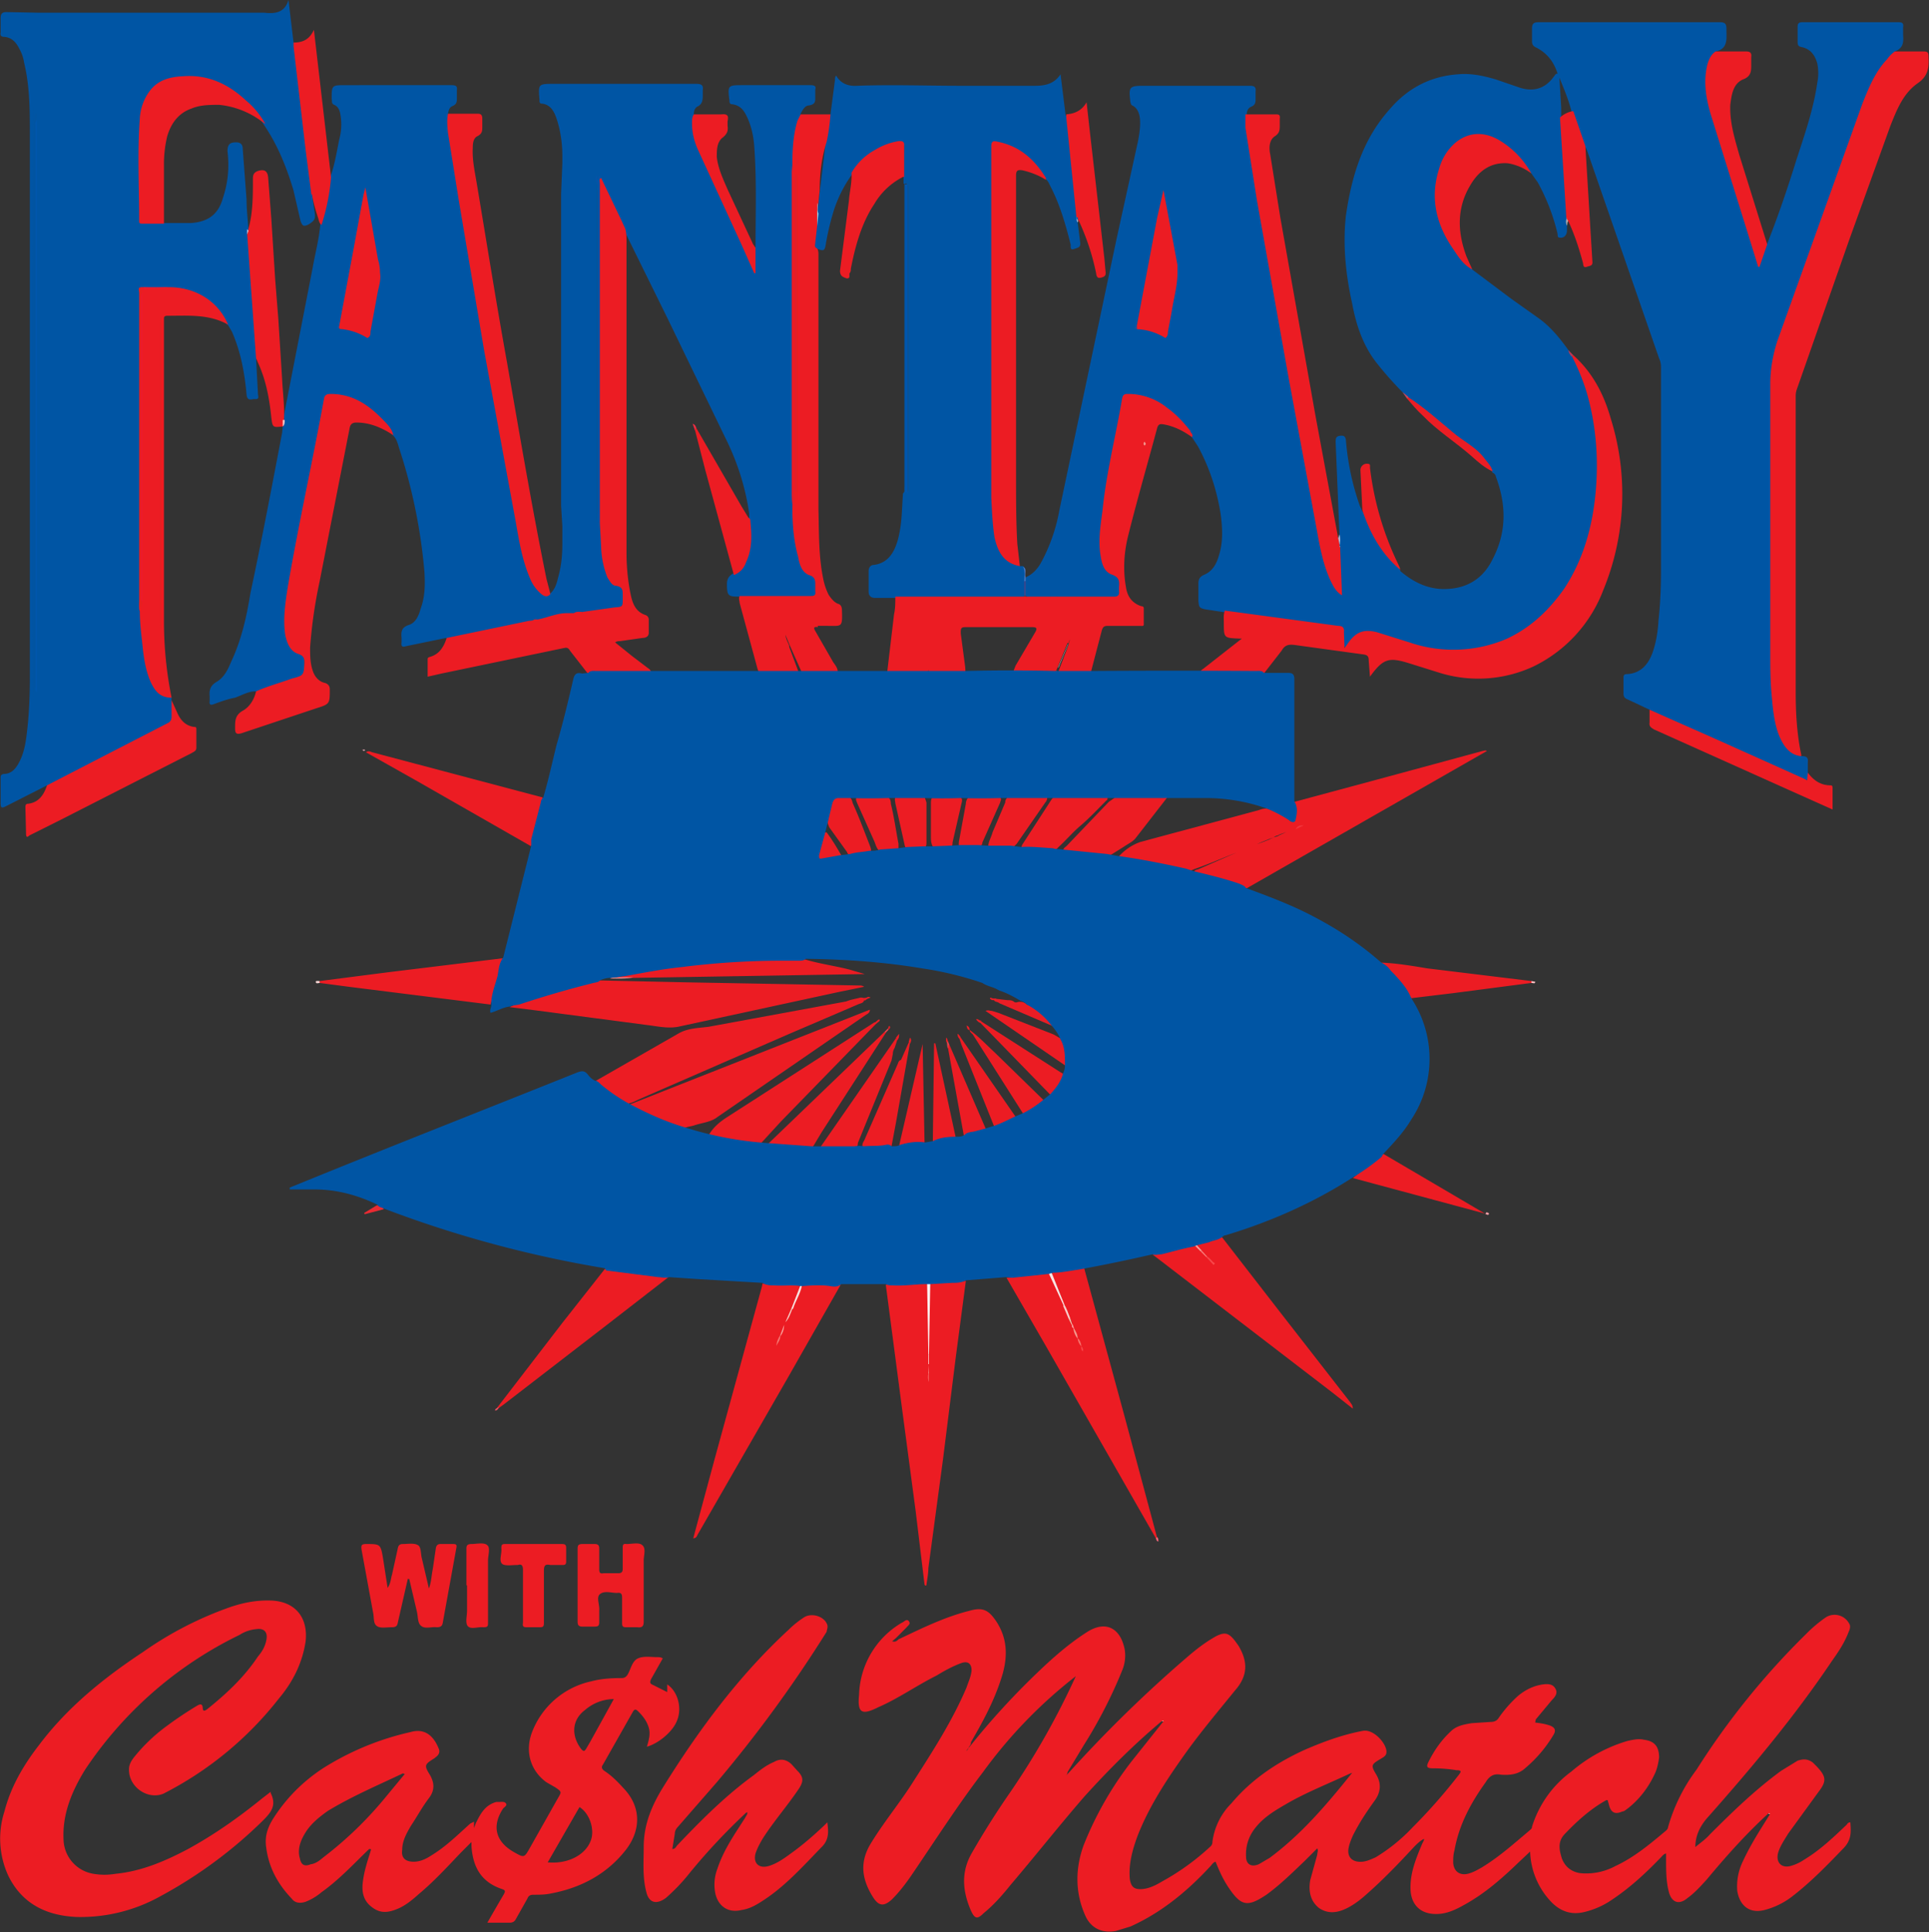 <svg xmlns="http://www.w3.org/2000/svg" width="303.5" height="304"><rect width="100%" height="100%" fill="#333333" stroke="none"/><path d="M184.949 26.625v.602c0 .523-.375.898-.824.824-.375 0-.227-.301-.301-.528a24 24 0 0 0-2.324-6l-.75-1.046c-.977-1.051-1.727-2.329-3-3.227a5.95 5.95 0 0 0-2.699-1.125c-1.653-.227-2.852.602-3.824 1.801a7.15 7.15 0 0 0-1.5 4.347c-.227 3.903 1.347 6.977 4.125 9.602l4.5 3.375 3.375 2.398c1.421 1.051 2.472 2.403 3.449 3.75l.597.75c1.051 1.727 1.653 3.602 2.102 5.477a31.05 31.05 0 0 1-1.574 19.352 17.27 17.27 0 0 1-7.5 8.25 15 15 0 0 1-8.551 1.648c-2.25-.227-4.273-.824-6.301-1.574l-1.648-.528c-1.125-.296-2.028.079-2.778 1.051-.222.227-.296.676-.671.602s-.227-.602-.375-.903c-.153-1.421-.153-1.347-1.5-1.5l-11.25-1.648-.977-.074-2.477-.375c-.75-.153-.75-.301-.824-.977v-2.097c0-.454.153-.75.602-.977.972-.375 1.5-1.199 1.801-2.25.523-1.574.449-3.301.222-4.949-.449-2.852-1.347-5.551-2.699-8.028l-.75-1.125c-1.5-2.25-3.449-4.199-6.375-4.722-1.352-.227-1.5-.153-1.727 1.125-.671 3.75-1.5 7.426-2.023 11.097l-.449 4.5c-.074.829 0 1.653.148 2.403.153.824.602 1.5 1.5 1.875.449.222.602.523.602 1.051 0 1.722 0 1.722-1.653 1.722h-6.671c-.903 0-1.875.227-2.852-.148-.375-.528-.148-1.125-.148-1.727 0-.222 0-.449.148-.597.75-.301 1.352-.977 1.727-1.653a20.3 20.3 0 0 0 2.171-6.148l6.75-32.028 2.551-11.625c.153-.824.301-1.722.227-2.625-.074-.671-.301-1.273-.903-1.574-.148-.074-.148-.148-.222-.375-.227-1.875-.153-1.949 1.722-1.949h12.375c.528 0 .75.148.676.676v.75c0 .523 0 .824-.523 1.051-.375.148-.528.523-.528.972 0 1.727.375 3.449.676 5.25a1415 1415 0 0 0 5.699 32.028c.829 4.722 1.653 9.449 2.625 14.171a17 17 0 0 0 1.051 3.301c.199.555.504 1.067.903 1.5.222-1.801-.153-3.449 0-5.176-.153-.449.074-.972 0-1.5l-.454-10.949c0-.375 0-.676.454-.75.449-.074.671 0 .75.449.222 2.704.75 5.25 1.648 7.801l.301.676c.301.148.375.523.449.75a17.3 17.3 0 0 0 3.602 5.551c.148.222.375.449.449.75 1.426 1.199 3 2.023 4.875 2.097 2.699.079 4.801-1.046 6-3.523 1.648-3.148 1.648-6.375.375-9.75 0-.148-.153-.375-.375-.449-.977-1.875-2.699-3-4.278-4.199l-5.625-4.5-.671-.75a41 41 0 0 1-3.301-3.75c-1.5-2.028-2.25-4.352-2.699-6.75-.75-3.375-1.125-6.829-.75-10.352.671-4.648 1.949-9 5.171-12.602 2.102-2.472 4.801-3.898 8.028-4.125 1.5-.148 3 .153 4.5.602l2.847.977c1.653.523 3 .074 3.977-1.278.148-.148.227-.449.523-.375.227 0 .153.227.153.375l.222 3.602v1.199c.301.977.227 1.875.301 2.852l.528 8.25v.75c0 .296-.227.671-.079.972zM89.176 29.25c0-3.977.148-7.949-.153-12-.074-1.051-.296-2.176-.75-3.227-.375-.824-.75-1.574-1.875-1.722-.222 0-.296-.153-.296-.375-.227-1.875-.227-1.875 1.648-1.875h7.875c.449 0 .75.074.602.523v.75c0 .602.074.977-.75 1.125-.454 0-.75.528-.977.977v.523c-.602 1.653-.75 3.301-.75 5.028v.671c-.148.301-.148.602-.148.903v38.25c0 .222 0 .523.148.824 0 1.5 0 2.926.301 4.352.148.75.222 1.5.523 2.171.227.75.602 1.278 1.352 1.653.375.148.523.449.523.824.153 1.727 0 1.801-1.648 1.801h-7.5c-1.352 0-1.5-.074-1.5-1.5 0-.449.148-.903.676-1.199 1.5-.676 1.722-2.028 1.949-3.375.148-.977.074-1.875 0-2.852v-.898c-.449-3.153-1.426-6.153-2.852-9l-6.75-13.954-5.176-10.5-2.847-6c-.074.079-.074.301-.301.301 0 0 0-.074 0 0v38.625l.074 1.051.301.676.301 3.597c.074.75.301 1.352.449 2.028.227.75.602 1.426 1.5 1.648.375.074.449.301.523.676.153 1.727 0 1.949-1.648 2.25l-3.227.301c-.375.148-.75 0-1.125.148-1.347.074-2.699.449-4.125.75-.222-.148-.449 0-.597.074-.903.375-1.875.454-2.778.676l-6.597 1.352c-.301 0-.602.222-.903 0l-4.722.972c-.449.153-.602 0-.528-.449v-.523c-.074-.75 0-1.199.75-1.5.903-.227 1.278-1.125 1.5-1.949.528-1.426.528-2.852.454-4.278-.422-5-1.43-9.933-3-14.699-.153-.523-.301-1.125-.75-1.5-1.125-1.574-2.403-3-4.125-3.898-.903-.528-1.875-.75-3-.829-.528 0-.75.227-.903.75l-1.5 7.653L34.727 66c-.454 2.25-.829 4.5-1.051 6.75 0 .75 0 1.574.222 2.398.153.829.602 1.5 1.426 1.875.449.227.602.528.602.977.074 1.801.148 1.801-1.653 2.25l-3.375 1.199c-.222.074-.449.227-.75.153-.824 0-1.574.449-2.398.75-.824.148-1.648.449-2.477.75-.375.148-.597.148-.523-.375v-.528c-.074-.75.074-1.273.824-1.722.903-.528 1.352-1.5 1.727-2.403 1.199-2.551 1.801-5.25 2.25-8.023 1.347-6.301 2.551-12.676 3.75-18.977l.074-.75v-.074l.074-.898 3.449-17.704c.301-1.722.75-3.375.903-5.097.398-1.66.726-3.336.972-5.028.079-.222 0-.449.227-.671.523-1.426.75-3 1.051-4.426a6.7 6.7 0 0 0 .148-2.778c-.074-.523-.222-1.046-.75-1.273-.375-.148-.222-.449-.301-.676 0-1.648 0-1.648 1.653-1.648H53.25c.523 0 .75.074.676.597v.903c0 .449 0 .75-.528.972-.375.153-.449.528-.523.903l.074.375c.375 4.801 1.352 9.523 2.176 14.25 1.875 11.773 3.977 23.472 6.227 35.25.296 1.5.671 3.148 1.273 4.648.227.543.527 1.047.898 1.5.375.449.75.75 1.426.602.528-.449.75-1.125.903-1.801.375-1.273.523-2.625.523-4.051v-2.097l-.148-2.403V22.875l.148-3.602v-.898c0-1.5-.227-3-.676-4.352-.301-.898-.75-1.722-1.801-1.796-.148 0-.222-.153-.222-.301v-.153c-.153-1.875-.153-1.875 1.722-1.875h16.801c.676 0 .824.227.75.75v.454c0 .671 0 1.199-.676 1.5-.222.148-.375.449-.375.75-.449 2.699.977 4.875 2.028 7.199l3.972 8.773c.301.676.676 1.278.903 1.949.074.227.222.375.148.602v-1.949c0-.227 0-.528.227-.75z" style="fill:#0055a4;fill-opacity:1;fill-rule:nonzero;stroke:none" transform="scale(1.333)"/><path d="M5.551 92.699.676 95.176c-.449.222-.602.222-.602-.375v-2.926c0-.301 0-.449.375-.523.977 0 1.5-.75 1.875-1.5.602-1.204.75-2.477.903-3.829.222-2.023.296-4.046.296-6.074V15.898c0-2.847 0-5.699-.671-8.472a4.8 4.8 0 0 0-.602-1.727c-.375-.75-.898-1.273-1.727-1.347-.375 0-.523-.153-.449-.528V2.176c0-.528.153-.75.676-.75l3.824.074h26.625c1.278.148 2.403 0 2.852-1.5l.597 5.023c.227.227.227.528.301.75l1.801 15.602.148 1.648c0 .676.153 1.352.227 1.954.148.898 0 1.046-.676 1.5-.597.296-.75.222-.972-.375l-.829-3.602c-.824-2.773-1.875-5.398-3.523-7.801a13.45 13.45 0 0 0-3.898-3.972 9 9 0 0 0-6.977-1.278 4.05 4.05 0 0 0-3.148 3c-.301 1.051-.454 2.102-.528 3.153v9.75c0 .898 0 .898.903.972h5.097c2.028-.148 3.227-1.051 3.75-3 .602-1.801.75-3.597.528-5.472 0-.903.375-1.051 1.046-1.051.454 0 .75.222.75.75l.454 6c0 1.199.148 2.398.222 3.523v.824l.75 9.375c0 1.5.153 2.926.301 4.352 0 .301 0 .602-.148.75l.222 4.125c0 .227.227.676-.375.602-.375 0-.898.296-.972-.528-.227-2.551-.676-5.023-1.727-7.426l-.449-.75c-.528-.449-.824-1.199-1.352-1.796a7.27 7.27 0 0 0-6-2.403h-2.551c-.148 0-.296 0-.375.153-.148.222-.074.449-.074.671v37.051c.153 1.949.301 3.903.676 5.852.129.984.406 1.945.824 2.847.449.75.977 1.278 1.801 1.426.148 0 .301 0 .375.153v.375c.375 2.847.375 2.472-1.801 3.597l-12 6.153c-.301.148-.597.375-.898.296ZM183.898 8.773l-.074-.148c-.449-1.352-1.199-2.324-2.472-3-.375-.148-.528-.375-.528-.75v-1.5c0-.523.153-.75.75-.75h21.449c.602 0 .75.227.75.75v.148c0 .977.227 2.25-1.273 2.551a6.2 6.2 0 0 0-.977 2.778c-.074 1.5 0 3 .528 4.421l4.347 13.875 1.204 3.75.597-1.421c.074-.227.153-.528.375-.676 1.278-3.227 2.403-6.528 3.449-9.903.977-3 2.028-6 2.477-9.148q.222-1.125 0-2.25c-.301-1.051-.824-1.727-1.875-1.949-.375-.074-.449-.227-.449-.602V3.148c0-.375.148-.523.523-.523h11.403c.449 0 .597.148.523.602v.898c.074.898 0 1.574-.977 1.949l-.222.449a14.46 14.46 0 0 0-3.375 5.704 1352 1352 0 0 0-9.301 26.023l-1.125 3.148c-.375.903-.523 1.875-.523 2.926v35.028c0 2.324.222 4.648.898 6.898a4.5 4.5 0 0 0 2.625 3c.602 0 .824.148.75.75v1.199c.074.227.227.528 0 .75-.227.301-.602.074-.824 0l-12.375-5.625-4.5-2.023c-.375-.153-.75-.153-.977-.528l-2.551-1.199c-.375-.148-.523-.301-.523-.75v-1.875c0-.301.148-.375.375-.375 1.574-.074 2.477-1.051 3-2.398.449-1.199.676-2.551.75-3.903.227-2.023.301-4.046.301-6.074V43.574c0-.449 0-.824-.227-1.273l-8.472-24.449-.301-.676a1.8 1.8 0 0 1-.449-.824c-.301-1.125-.75-2.176-1.125-3.227-.375-1.5-.977-2.852-1.579-4.352m-63.523 58.051h.375c.375.301.227.676.227.977v.824c0 .602.074 1.199-.079 1.801-.222.148-.449.148-.75.148h-16.875c-.523 0-.75-.301-.75-.75v-2.398c0-.449.227-.75.676-.75 1.5-.227 2.25-1.278 2.699-2.699.301-.977.454-2.102.528-3.153l.148-2.551.153-.222.296-.227V21.602l-.074.074h-.301v-3.449c0-.375.301-.75 0-1.051-.148-.301-.449-.375-.75-.301-2.324.449-4.046 1.648-5.25 3.602a15.2 15.2 0 0 0-2.25 4.421 31 31 0 0 0-.898 3.75c-.148.977-.227 1.051-1.125.676-.301-.222-.301-.523-.301-.824l.153-1.801.222-1.5.903-7.5.074-.898.375-2.625c0-.227 0-.449.222-.676l.528-4.051c0-.148 0-.375.148-.523.528.972 1.5 1.273 2.477 1.199 4.051-.148 8.097 0 12.148 0h8.852c1.199 0 2.25-.227 3-1.352l.597 4.801c.301.449.301 1.051.375 1.653.301 3.449.75 6.824 1.125 10.273l-.074.75.301 2.398c.074.602-.375.602-.75.75-.449.153-.375-.296-.375-.523-.602-2.398-1.273-4.727-2.398-6.898-.153-.301-.227-.528-.454-.75-1.046-1.125-1.875-2.477-3.222-3.227-.75-.449-1.5-.75-2.403-.977-.449-.148-.671 0-.671.454v41.699c0 1.426.148 2.773.449 4.125.301 1.5.75 2.847 2.398 3.301.153 0 .227.148.301.222" style="fill:#0055a4;fill-opacity:1;fill-rule:nonzero;stroke:none" transform="scale(1.333)"/><path d="M31.949 211.648c.75 1.5 0 2.329-.972 3.301a53.4 53.4 0 0 1-12 8.852 19.34 19.34 0 0 1-9.903 2.472c-3.523-.148-6.449-1.5-8.097-4.875a10.43 10.43 0 0 1-.454-7.574c.75-2.926 2.25-5.472 4.051-7.801 3.375-4.5 7.653-7.949 12.301-11.023a42 42 0 0 1 10.352-5.324c1.574-.528 3.148-.824 4.875-.75 2.773.148 4.273 2.023 3.972 4.801-.375 2.546-1.5 4.796-3.148 6.75a40.8 40.8 0 0 1-13.653 11.25c-1.875.75-4.125-.829-4.046-2.926 0-.602.375-1.125.75-1.574a20.2 20.2 0 0 1 3.75-3.528 43 43 0 0 1 3.597-2.398c.301-.153.528-.227.602.222 0 .528.222.454.523.227 2.25-1.801 4.352-3.75 6-6.227.449-.523.824-1.125.977-1.875.222-.972-.227-1.5-1.199-1.347a4.34 4.34 0 0 0-1.954.676 46.03 46.03 0 0 0-18.222 15.898c-1.574 2.551-2.699 5.25-2.551 8.25a4.2 4.2 0 0 0 3.523 4.051 7.8 7.8 0 0 0 2.625 0c3.079-.301 5.852-1.5 8.551-2.926 3.153-1.727 6-3.75 8.778-6l.972-.75zm56.102 2.329a73 73 0 0 0-6.602 7.046 22.4 22.4 0 0 1-2.847 3c-1.125.829-2.028.602-2.329-.75-.449-1.722-.296-3.523-.296-5.25 0-2.699.972-4.949 2.324-7.125 4.199-6.75 8.926-13.125 14.773-18.523a11.4 11.4 0 0 1 1.875-1.5c.903-.523 2.25-.074 2.625.75.227.375 0 .75 0 .977a154 154 0 0 1-12.972 17.773l-4.579 5.25c-.222.227-.375.523-.375.824l-.296 1.801c.375 0 .449-.301.597-.449 2.852-3 5.699-5.852 9-8.25.75-.602 1.5-1.199 2.403-1.574.75-.454 1.5-.301 2.097.296l.676.75c.75.75.75 1.278.074 2.25-1.273 1.875-2.773 3.602-4.051 5.551-.375.602-.75 1.278-.972 1.949-.301 1.125.375 1.801 1.5 1.5 1.051-.296 1.949-.972 2.773-1.574 1.352-.972 2.551-2.023 3.75-3.148l.449-.449c.153 1.125.227 2.097-.75 3-2.097 2.171-4.125 4.421-6.597 6.074-.903.597-1.727 1.125-2.778 1.273-1.5.375-2.699-.375-3.074-1.875-.219-1-.14-2.043.227-3 .75-2.25 2.023-4.051 3.222-5.926l.301-.523v-.227zm124.5-124.727c-1.352-.148-2.028-1.199-2.551-2.398-.602-1.5-.75-3.227-.898-4.875-.153-1.653-.153-3.301-.153-4.954V45.301c0-1.727.301-3.375.824-5.028l10.051-28.046c.75-1.875 1.5-3.75 2.926-5.25.246-.352.551-.657.898-.903h3.375c.454 0 .602.074.602.602v.074c.074 1.273-.074 2.25-1.273 3.074-1.727 1.199-2.477 3.153-3.227 5.028l-4.875 13.5-6.148 17.546a2.3 2.3 0 0 0-.153.75v35.028c0 2.551.153 5.097.676 7.5zm-67.949-17.176 10.574 1.426 2.773.375c.449 0 .75.148.676.75l.074 1.875.528-.75c.898-1.199 1.796-1.5 3.296-1.125l3.829 1.199a15.97 15.97 0 0 0 11.546-.449c2.852-1.352 4.954-3.375 6.75-5.926 2.25-3.449 3.301-7.273 3.676-11.25.375-3.972.074-7.875-.972-11.625-.454-1.574-1.051-3-1.801-4.5 0-.148 0-.148.148-.148 2.25 2.023 3.602 4.574 4.426 7.5a29.8 29.8 0 0 1-.898 20.25 16.52 16.52 0 0 1-8.25 9 15.46 15.46 0 0 1-11.028.75l-3.597-1.125c-2.403-.75-3.079-.602-4.653 1.574L161.551 78c0-.449-.074-.676-.602-.75l-8.176-1.125c-.671-.074-1.125 0-1.5.676l-2.097 2.699h-7.5c0-.301.148-.449.301-.523l4.5-3.528c.148 0 0-.148.074-.074h-.301c-1.801-.074-1.801-.074-1.801-1.875 0-.523-.074-.977.153-1.5zM70.949 21l2.403 5.023.449.977c.148.523.148 1.051.148 1.5v36.75c0 1.648.153 3.375.528 5.102.222.972.597 1.875 1.722 2.25a.56.56 0 0 1 .375.523v1.574c0 .449-.375.602-.75.602l-2.625.375c-.148 0-.375 0-.597.148l1.949 1.574 1.875 1.426c.222.153.449.301.449.676h-7.5l-2.102-2.699c-.222-.375-.375-.375-.75-.301l-14.398 3-1.648.375v-2.023c0-.153 0-.227.222-.301 1.125-.301 1.653-1.125 2.028-2.25l9.75-2.028c.148 0 .375 0 .597-.148h.375c1.199-.227 2.25-.75 3.449-.75h.829c.375.074.75.375 1.046-.148l3.75-.528c.977-.074.977-.074.977-1.051v-.375c0-.597 0-.972-.75-1.125-.523 0-.75-.523-1.051-.972a10.5 10.5 0 0 1-.75-3.676l-.148-2.699c-.227-.602-.227-1.199-.227-1.801V22.5l.153-1.5Zm69.153 81.824-6.676-1.273-1.5-.301a6.1 6.1 0 0 1 2.699-1.875l10.051-2.699 3.898-1.051c.375-.148.75-.227 1.125-.148.903.296 1.801.75 2.477 1.347.148.074.301.227.449.153.148-.079.148-.301.148-.454v-1.875l9.75-2.625 12.454-3.375c.148 0 .296-.148.523 0l-28.352 16.204-6.222-1.801c0-.375.301-.375.523-.449l6-2.625 1.653-.602.75-.301.449-.222.523-.153c.301-.222.75-.301.977-.523-.301.222-.676.222-.977.449-.222 0-.375.148-.523.227l-.602.222-.75.301-1.648.75c-2.102.75-4.199 1.727-6.375 2.477a2.3 2.3 0 0 1-.75.222zm-30.301 48.602c1.426 0 2.773-.153 4.199-.227l-1.199 9.074-1.5 12-1.727 12.829c0 .671-.148 1.347-.222 1.949 0 .148-.153.148-.227 0l-1.051-8.699L106.5 166.5l-1.949-14.852 4.875-.148c.222.227.148.602.148.898v10.801-10.875c0-.301 0-.597.227-.898M30.227 81.602c1.347-.602 2.773-.977 4.199-1.5 1.426-.375 1.426-.375 1.5-1.875 0-.528-.074-.829-.75-1.051-.903-.301-1.278-1.199-1.5-2.176-.301-1.949 0-3.824.301-5.773 1.273-7.426 2.921-14.778 4.273-22.204.074-.375.301-.523.75-.523 2.625 0 4.5 1.273 6.227 3.074.523.528 1.046 1.051 1.199 1.801-1.352-.898-2.778-1.5-4.352-1.5-.523 0-.75.227-.824.75l-3.523 18a56 56 0 0 0-1.125 7.801c0 .898 0 1.801.296 2.699.227.75.75 1.352 1.5 1.5.375.148.528.375.528.75 0 1.727 0 1.727-1.653 2.25L28.5 86.551c-.523.148-.75.074-.75-.528v-.148c0-.824 0-1.5.977-2.023.75-.454 1.273-1.278 1.5-2.25m93.898 68.546 3.824-.523 4.801 17.625 3.824 14.25c.074.074 0 .148-.148.074l-13.125-22.949-4.5-7.801 5.097-.597c.454.449.602 1.046.75 1.648.375.75.75 1.426.977 2.176l.75 1.574c0 .301.148.523.301.75q.282.85.676 1.648c0 .301.222.602.375.903l.074.301c0-.079 0-.227-.153-.301l-.375-.977-.449-1.125c-.148-.148-.074-.375-.222-.523l-.301-.75-.75-1.574c-.301-1.051-.75-2.028-1.199-3-.079-.301-.227-.528-.153-.75zm-3.75-83.324c-1.648-.301-2.551-1.347-3-3.449-.227-1.5-.301-3.074-.375-4.648V17.324c0-.597.148-.75.75-.597 2.625.523 4.352 2.097 5.699 4.273v.227c-.824-.528-1.801-.903-2.773-1.125-.528-.079-.75 0-.75.597v35.778c0 2.546 0 5.171.148 7.722zM90 151.5c1.5.074 3 0 4.5.148 0 .75-.523 1.352-.75 2.028l-.227.676-.597 1.5.597-1.5c.375-.829.676-1.801 1.125-2.625.75-.227 1.352-.079 2.028-.079h2.551L93 162.602l-10.648 18.523c-.079.148-.153.449-.528.449l2.551-9.449 5.551-20.25z" style="fill:#ec1c23;fill-opacity:1;fill-rule:nonzero;stroke:none" transform="scale(1.333)"/><path d="M64.949 70.125c-.301.375-.676.301-1.051 0a4.74 4.74 0 0 1-1.347-1.875c-.903-2.102-1.278-4.352-1.653-6.523l-3.75-20.329-3-17.773-1.273-7.949c-.074-.75-.148-1.5 0-2.25h3.523c.375 0 .528.148.528.597v.903c0 .523 0 .824-.528 1.125-.523.222-.597.824-.597 1.426-.074 1.347.222 2.699.449 4.046 1.199 7.125 2.324 14.25 3.602 21.301 1.5 8.551 2.921 17.028 4.648 25.5l.449 1.727zm93.227-5.551.222 5.699c-.75-.449-1.046-1.125-1.347-1.722-.903-1.949-1.278-4.051-1.653-6.153l-3.296-17.773-3.75-21L147 15.074V13.5h3.523c.375 0 .602 0 .528.523v.75c0 .528 0 .903-.528 1.278-.75.449-.75 1.426-.597 2.176l1.199 7.5 4.125 23.25 2.699 14.546c.227.301.074.75.227 1.051M20.25 82.352c-1.352 0-1.949-.75-2.477-1.875-.523-1.204-.75-2.477-.898-3.75-.148-1.5-.375-3-.375-4.579-.148-.449.148-.824.074-1.273v-36c.074-.301-.222-.602 0-.977h.375c.903.153 1.875.079 2.778 0 3.222-.074 6 1.579 7.199 4.426-2.25-1.273-4.727-1.051-7.199-1.051-.227 0-.375.079-.375.301v35.778c0 3 .296 6 .898 9m39.898 36.523c1.579-.75 3.227-1.125 4.875-1.648 1.875-.528 3.75-1.125 5.778-1.5l10.125.222 20.551.375c.148 0 .296 0 .523.153l-2.926.597-19.051 4.125c-1.273.227-2.472-.074-3.75-.222l-13.125-1.727Zm13.653 11.398a14.9 14.9 0 0 1-3.602-2.625l9.824-5.625c1.125-.671 2.403-.671 3.602-.824l15.898-2.926.375-.074c.528-.222 1.125-.301 1.653-.449.222 0 .375 0 .449.227 0 .375-.375.449-.602.523L93 122.102l-17.551 7.648c-.523.227-.972.523-1.574.523zm67.426 16.653a21 21 0 0 1 3-.903l6.972 9 8.176 10.5c.074.153.301.301.301.75l-2.477-1.949-21-16.125-.148-.074 4.801-1.125c.375 0 .523.449.824.602l.75.75.449.523c0-.148-.227-.301-.375-.449l-.75-.75c-.148-.227-.602-.375-.523-.75M5.551 92.699l6.676-3.449 7.574-3.898c.301-.153.449-.375.449-.75v-1.954l.75 1.653c.375.75.898 1.347 1.875 1.5.301 0 .301.074.301.301v2.171c0 .375-.301.454-.528.602L7.199 96.75l-3.75 1.875c-.222.227-.375.227-.375-.227L3 95.324c0-.222 0-.449.301-.449 1.273-.148 1.875-1.051 2.25-2.176m42.597 93.602-1.199 5.25c-.074.449-.301.523-.75.523-.597 0-1.347.153-1.722-.148-.454-.301-.301-1.051-.454-1.653l-1.347-7.347c-.074-.528 0-.676.523-.676 1.727 0 1.727 0 2.028 1.801l.523 3.375c.375-.528.375-1.125.523-1.574l.676-3.079c.074-.375.227-.523.602-.523.597 0 1.347-.148 1.801.148.375.227.296 1.051.449 1.579l.824 3.523c.301-.824.301-1.574.449-2.25l.375-2.551c.074-.301.227-.449.528-.449h1.5c.449 0 .449.148.375.523l-1.579 8.704c-.074.449-.222.597-.75.597-.597-.074-1.347.227-1.796-.148-.454-.301-.375-1.125-.528-1.727l-.898-3.824h-.153zm23.25-36.528 7.5.977-7.347 5.699-12.153 9.375-.523.375h-.227l7.727-10.051zM30.227 42.375l-1.051-14.699.148-.676c.528-1.875.528-3.824.528-5.852 0-.375 0-.75.597-.972.75-.227 1.125 0 1.199.75l.375 4.875.454 7.125.375 4.722.449 7.125c.074 1.579.301 3.153.222 4.801l-.074.75c-1.273.153-1.273.153-1.426-1.051-.222-2.171-.597-4.273-1.5-6.296l-.296-.676zm33.824 51.824c-.375 1.949-.903 3.824-1.352 5.699l-13.5-7.722-6-3.375c.301-.227.528-.074.75 0l20.102 5.324zm144.523-65.324-.898 2.625h-.153l-1.347-4.352-4.278-13.722c-.523-1.801-.824-3.602-.449-5.477.153-.75.449-1.5 1.051-1.875h3.602c.449 0 .671.153.597.676v.75c0 .75.074 1.5-.972 1.875-1.204.523-1.352 1.875-1.5 3-.079 2.102.523 3.977 1.046 5.852l3.301 10.574zM59.398 113.102l-1.5 5.472-16.722-2.097-3.449-.454v-.222l8.171-1.051zm114.375-81.301c-1.046-.528-1.648-1.5-2.25-2.403-2.023-2.921-2.773-6.074-1.648-9.523a6.2 6.2 0 0 1 1.875-3c1.5-1.273 3.375-1.426 5.25-.301a10.5 10.5 0 0 1 3.75 3.903 6.3 6.3 0 0 0-2.773-1.204c-2.102-.148-3.528.977-4.5 2.704-1.579 2.699-1.426 5.546-.375 8.324zM68.176 187.125v-4.273c0-.454.074-.602.597-.602h1.426c.375 0 .528.148.528.523v2.403c0 .449.074.597.523.523h1.727c.375 0 .523-.148.523-.523v-2.403c0-.375 0-.597.449-.523.676 0 1.5-.227 1.875.148.449.375.153 1.204.153 1.801v7.199c0 .528-.153.75-.75.676h-1.352c-.375 0-.449-.148-.449-.449v-3c0-.449-.074-.676-.602-.602-.676 0-1.5-.296-2.023.153-.449.375 0 1.273-.074 1.949v1.352c0 .449-.153.523-.602.523h-1.352c-.523 0-.597-.227-.597-.602zM36.75 22.949l-.676-5.25-1.426-12.222v-.454c1.125 0 1.875-.375 2.403-1.5l2.023 17.403a24.7 24.7 0 0 1-1.125 5.625c-.222-.153-.301-.449-.375-.75-.301-.903-.597-1.875-.75-2.852zm157.949 60.824 7.801 3.454 10.352 4.648.449.227.074-.903c.676.903 1.5 1.5 2.699 1.5.153 0 .227.074.227.301v2.551l-5.028-2.25-16.046-7.199c-.375-.227-.602-.375-.528-.829zm-67.648-58.125-1.199-11.773V13.5c.898-.074 1.796-.375 2.398-1.426l.375 3.375 1.727 15.074.148 1.653c0 .222 0 .375-.301.523-.449.153-.75.227-.824-.449a28 28 0 0 0-2.023-6.148c-.153-.079-.079-.301-.153-.454zm58.648-12.523 1.426 4.125.602 9.977.222 3.597c.074.602-.301.528-.676.676-.449.148-.375-.301-.449-.523-.449-1.653-.972-3.301-1.722-4.875-.153 0-.153-.227-.227-.375l-.75-11.852a3 3 0 0 1 1.5-.75zM81 113.926c4.648-.602 9.375-.75 14.023-.676 1.727.523 3.528.75 5.25 1.199l1.801.528-27.222.449h-2.25c2.546-.676 5.171-1.125 7.796-1.426.227 0 .375.074.602 0zM63 182.25h3.301c.375 0 .523.074.523.449v1.653c0 .296-.148.375-.375.375h-1.5c-.676-.153-.75.148-.75.75v6c0 .523-.074.597-.523.597h-1.5c-.375 0-.528-.074-.449-.523v-6.227c0-.523-.153-.75-.602-.597h-.074c-.602 0-1.5.148-1.801-.153-.375-.375 0-1.199-.074-1.801 0-.449.074-.523.449-.523zm26.176-153v3h-.153l-1.5-3.375-5.097-11.102c-.449-.972-.75-2.023-.75-3.222 0-.375 0-.75.222-1.051h3.227c.75-.074.898.148.75.824v.528c.074.523 0 .898-.523 1.347-.75.528-.75 1.5-.75 2.324.148 1.352.75 2.625 1.273 3.829l3 6.449zm74.926 85.426-1.051-1.051c1.801.074 3.597.375 5.398.676l12.301 1.5q.222.111 0 .222l-9.227 1.204-4.949.597-2.097-2.699zm-4.426 24.375 3.597-2.852q6.006 3.523 12 7.051zM55.051 187.125v-4.352c0-.375.148-.523.597-.523.602 0 1.5-.227 1.875.148.375.301.079 1.204.079 1.801v7.278c0 .449 0 .597-.528.597-.676-.074-1.5.301-1.875-.148-.301-.375-.074-1.199-.074-1.801v-3zm51.301-62.023.898-2.028c.148 0 .227 0 .148.074l-1.648 9.375-.523 2.778-3.375.222c-.153-.375 0-.671.148-.898l3.977-9.074c.074-.227.148-.375.375-.449" style="fill:#ec1c23;fill-opacity:1;fill-rule:nonzero;stroke:none" transform="scale(1.333)"/><path d="M109.125 134.926c-.977.148-1.949.301-3 .301q1.39-6 2.773-12z" style="fill:#ec1c24;fill-opacity:1;fill-rule:nonzero;stroke:none" transform="scale(1.333)"/><path d="M112.801 134.25c-.824.301-1.801.375-2.699.523l.148-11.625h.148z" style="fill:#ec1c23;fill-opacity:1;fill-rule:nonzero;stroke:none" transform="scale(1.333)"/><path d="m112.051 123.301 4.347 10.051c-.824.296-1.722.597-2.625.75l-1.875-10.352c0-.227-.148-.375.153-.449" style="fill:#ec1c24;fill-opacity:1;fill-rule:nonzero;stroke:none" transform="scale(1.333)"/><path d="M165.301 67.273c-2.25-1.875-3.602-4.347-4.5-7.046l-.227-4.727a.752.752 0 0 1 .903-.75c.296 0 .222.301.222.449a35.8 35.8 0 0 0 3.375 11.477c.074.222.227.375.153.597z" style="fill:#ec1c23;fill-opacity:1;fill-rule:nonzero;stroke:none" transform="scale(1.333)"/><path d="M166.199 46.875c1.875 1.199 3.528 2.699 5.25 4.125 1.199 1.051 2.699 1.727 3.676 3 .375.523.898.977 1.051 1.648-.977-.449-1.727-1.125-2.477-1.796-1.875-1.653-4.051-3-5.773-4.801-.676-.602-1.278-1.352-1.875-2.028 0-.148 0-.148.148-.148" style="fill:#eb1d24;fill-opacity:1;fill-rule:nonzero;stroke:none" transform="scale(1.333)"/><path d="M44.551 142.273c.222.079.597 0 .75.454l-2.25.597-.074-.148 1.5-.903z" style="fill:#ea2a32;fill-opacity:1;fill-rule:nonzero;stroke:none" transform="scale(1.333)"/><path d="M72.523 115.352h2.25c-.898.222-1.875.148-2.773.148.148-.148.375-.074.523-.148" style="fill:#e6868c;fill-opacity:1;fill-rule:nonzero;stroke:none" transform="scale(1.333)"/><path d="M120.898 68.625c0-.602.153-1.199-.148-1.727.523.301.148.75.301 1.204v.523z" style="fill:#5078c0;fill-opacity:1;fill-rule:nonzero;stroke:none" transform="scale(1.333)"/><path d="m158.176 64.574-.227-1.051.153-.449c.148.528.074.977 0 1.5z" style="fill:#acb3d0;fill-opacity:1;fill-rule:nonzero;stroke:none" transform="scale(1.333)"/><path d="M166.199 46.875s0 .148-.148.148l-.528-.75.75.602z" style="fill:#c7445c;fill-opacity:1;fill-rule:nonzero;stroke:none" transform="scale(1.333)"/><path d="M180.75 116.023v-.222l.449.074c0 .301-.222.148-.449.148" style="fill:#fac0c3;fill-opacity:1;fill-rule:nonzero;stroke:none" transform="scale(1.333)"/><path d="M208.727 213.977a.74.74 0 0 1 .449-.375c0 .296-.153.449-.301.523-.074 0-.148 0-.148-.148" style="fill:#f4a5a6;fill-opacity:1;fill-rule:nonzero;stroke:none" transform="scale(1.333)"/><path d="m184.875 25.727.227.375c-.153.148-.079.375-.153.523a.96.96 0 0 1 0-.898z" style="fill:#b7a9a5;fill-opacity:1;fill-rule:nonzero;stroke:none" transform="scale(1.333)"/><path d="m185.699 41.926-.222.148c-.153-.222-.301-.375-.375-.75z" style="fill:#b73755;fill-opacity:1;fill-rule:nonzero;stroke:none" transform="scale(1.333)"/><path d="M37.727 115.801v.222c-.153 0-.454.153-.454-.148 0-.148.301-.074.454-.074" style="fill:#f5d5d3;fill-opacity:1;fill-rule:nonzero;stroke:none" transform="scale(1.333)"/><path d="M112.051 123.301c-.153.074-.074.301-.153.449-.148-.227-.074-.449-.148-.75 0-.074 0-.148.148-.074z" style="fill:#e44149;fill-opacity:1;fill-rule:nonzero;stroke:none" transform="scale(1.333)"/><path d="m127.051 25.648.222.454-.074.148c-.148-.148-.148-.375-.074-.602z" style="fill:#a6aac2;fill-opacity:1;fill-rule:nonzero;stroke:none" transform="scale(1.333)"/><path d="m107.398 123.148-.148-.148.148-.523c.227.222.153.449 0 .75z" style="fill:#ec1c23;fill-opacity:1;fill-rule:nonzero;stroke:none" transform="scale(1.333)"/><path d="M137.102 203.176c.148-.227.222-.375.523-.375 0 .148-.148.301-.301.375z" style="fill:#faccc5;fill-opacity:1;fill-rule:nonzero;stroke:none" transform="scale(1.333)"/><path d="m136.426 181.574.148-.148c.153.148.153.301.153.523-.227 0-.227-.222-.301-.375" style="fill:#f16578;fill-opacity:1;fill-rule:nonzero;stroke:none" transform="scale(1.333)"/><path d="M58.727 166.125h.148c-.074.227-.227.375-.449.375 0-.148.148-.301.301-.301z" style="fill:#e85061;fill-opacity:1;fill-rule:nonzero;stroke:none" transform="scale(1.333)"/><path d="m111.898 122.926-.148.148c-.148-.222-.074-.375-.074-.597.148.074.148.296.222.449" style="fill:#ec1c23;fill-opacity:1;fill-rule:nonzero;stroke:none" transform="scale(1.333)"/><path d="m175.352 143.25.074-.148c.148 0 .375.074.301.222-.079.153-.301 0-.375 0z" style="fill:#f59fa9;fill-opacity:1;fill-rule:nonzero;stroke:none" transform="scale(1.333)"/><path d="m43.051 88.574-.074.074a.7.7 0 0 1-.227-.148h.148c.079-.074.153 0 .227.074z" style="fill:#e8a5b1;fill-opacity:1;fill-rule:nonzero;stroke:none" transform="scale(1.333)"/><path d="m74.176 130.426 28.5-11.25c0 .375-.301.523-.449.597l-17.551 12.079c-.75.597-1.801.671-2.699.972-.454.153-.903.153-1.278.375-2.25-.597-4.5-1.5-6.523-2.773m29.176-9.528-11.176 11.477-2.477 2.699c-2.097-.222-4.125-.523-6.074-1.051.523-.898 1.199-1.5 2.102-2.097l17.25-11.102.222-.148c.153 0 .227.074.153.222m34.421-26.773-3.671 4.727c-.375.523-.977.75-1.5 1.125l-1.801 1.125-5.324-.602c0-.301.148-.449.375-.602l5.023-5.25.75-.523zm-47.25 41.023 13.875-13.347h.227l-7.648 11.847-1.125 1.875c-1.801 0-3.602-.148-5.329-.375m33.903-41.023h6.301c0 .148 0 .301-.153.375-.972.977-1.949 2.023-3 2.926-.898.75-1.722 1.722-2.625 2.551-.148.148-.301.375-.597.375l-3.75-.153c-.079-.222 0-.375.074-.523l3.449-5.324c.074-.079.148-.227.301-.227M96.75 135.523l9-12.972c.301 0 .227.074.148.222l-.296.903a1.5 1.5 0 0 0-.227.75l-.148.75-3.977 9.75c0 .301-.074.523-.375.676H96.75Zm22.199-41.398h4.653a.87.87 0 0 1-.227.602L120 99.602l-.523.523-2.852-.074c0-.676.375-1.199.523-1.801l1.5-3.523c0-.227.079-.454.301-.602m-16.199 6.523-2.324.301c-.227 0-.375-.148-.449-.375l-2.102-2.926-.227-.597.602-2.625c.074-.301.227-.375.523-.375h1.5c.227.222.301.449.375.75.75 1.648 1.352 3.301 2.028 5.023.074.227.222.528.074.75zm3.301-.296c-.75.074-1.5.222-2.176.148-.449-.301-.523-.898-.75-1.352l-1.949-4.347c-.074-.227-.227-.449-.074-.676h3.75c.222.148.296.449.296.75.375 1.5.602 3.148.903 4.727zm18 28.949-8.324-8.551c0-.148 0-.227.148-.148l9.227 5.921.523.301a4.97 4.97 0 0 1-1.648 2.477zm-9.602-7.727c1.051.75 1.949 1.727 2.926 2.625l5.926 5.778c-.75.671-1.5 1.125-2.477 1.574l-6-9.449c-.148-.153-.375-.301-.375-.528m1.125-21.597h-2.25c-.222-.153-.148-.375-.148-.602l.824-4.5c0-.301.148-.602.301-.75h3.75c.222.227 0 .449 0 .602l-2.102 4.722a.57.57 0 0 1-.375.528m-2.176 22.5L120 132c-.824.449-1.727.75-2.625 1.051l-3.898-9.75-.227-.676c0-.148 0-.148.148-.148m-4.347-22.352c-.602.148-1.278.148-1.949.074-.301-.148-.301-.375-.375-.676l-1.051-4.722c0-.227-.153-.528.074-.75h3.375l.227.676v4.648c0 .301 0 .602-.301.75m.972-6h3.375c.227.227.153.449.079.75l-1.051 4.574c0 .227 0 .449-.227.528-.75.148-1.347.074-2.023.074-.301-.449-.301-.903-.301-1.426v-3.75c0-.227 0-.523.148-.75" style="fill:#ec1c23;fill-opacity:1;fill-rule:nonzero;stroke:none" transform="scale(1.333)"/><path d="m125.852 125.852-9.528-6.528c.301-.148.528 0 .75 0l.75.227 6.528 2.551.898.523c.539.984.75 2.113.602 3.227" style="fill:#ec1c24;fill-opacity:1;fill-rule:nonzero;stroke:none" transform="scale(1.333)"/><path d="m124.273 121.125-6.296-2.699c-.153-.153-.375-.153-.528-.227l-.148-.148c0-.227.148-.227.301-.153l1.273.153c.301 0 .523 0 .75.148.148.153.301.153.523.074.375-.074.75 0 1.051.301 1.352.449 2.25 1.5 3.074 2.477z" style="fill:#eb1d25;fill-opacity:1;fill-rule:nonzero;stroke:none" transform="scale(1.333)"/><path d="m99.301 101.176-2.852.523c.227-1.199.528-2.324.903-3.449h.222c.676.898 1.199 1.801 1.727 2.699z" style="fill:#ec1d24;fill-opacity:1;fill-rule:nonzero;stroke:none" transform="scale(1.333)"/><path d="m109.801 151.426-.153 8.472h-.074l-.148-8.472z" style="fill:#fcf0ef;fill-opacity:1;fill-rule:nonzero;stroke:none" transform="scale(1.333)"/><path d="m125.551 154.125-1.801-3.898h.375l1.5 3.75c0 .074 0 .148-.148.148z" style="fill:#f9e5e4;fill-opacity:1;fill-rule:nonzero;stroke:none" transform="scale(1.333)"/><path d="M109.648 74.176v1.875zM109.574 78v.977zm30.977-27.074c-.824-1.051-1.727-2.028-2.778-2.778a7.34 7.34 0 0 0-4.722-1.648c-.375 0-.528.148-.602.523-.75 4.426-1.875 8.778-2.324 13.278-.227 1.722-.523 3.523-.227 5.25.153.972.375 1.875 1.278 2.25.898.301.972.75.898 1.5v.449c.074.523-.148.676-.597.676h-6.676c-.301.148-.375.523-.602.75 0-.227 0-.528-.222-.75h-2.926c0-.074-.074-.074-.153 0h-15.222c0 .75 0 1.426-.153 2.097l-.824 6.977h4.653a.68.68 0 0 0 .222-.523V74.25v4.801c0 .148.074.375.227.449h4.051c.148-.227.074-.449.074-.75l-.528-3.977c0-.597 0-.75.602-.75h7.801c.597 0 .676.153.301.75l-2.25 3.829c-.079.296-.301.597-.227.972h4.875l1.5-3.676h.148c0-.074 0-.222.153-.375l.222-.523.079-.227-.153.301-.148.449a1.6 1.6 0 0 0-.153.454v.074l-1.347 3.523h3.898l1.352-5.176c.148-.449.301-.523.75-.523h3.75c.148 0 .449.074.449-.148v-1.954c0-.148-.148-.222-.301-.222-1.125-.375-1.648-1.199-1.801-2.25-.375-2.102-.222-4.199.301-6.227 1.051-4.199 2.25-8.324 3.375-12.523.153-.528.375-.528.824-.449 1.204.222 2.25.75 3.301 1.5.153-.301-.074-.454-.222-.676z" style="fill:#ec1c23;fill-opacity:1;fill-rule:nonzero;stroke:none" transform="scale(1.333)"/><path d="m124.801 79.125-.301.375h.301a.38.38 0 0 1 0-.375m.074-.301.074-.074 1.125-2.699v-.153.079z" style="fill:#f9deda;fill-opacity:1;fill-rule:nonzero;stroke:none" transform="scale(1.333)"/><path d="M96.523 73.875h1.125c1.727 0 1.801.227 1.727-1.875 0-.375-.148-.676-.523-.75-.454-.227-.75-.602-1.051-1.051a7.4 7.4 0 0 1-.602-1.722c-.597-2.778-.523-5.625-.597-8.403v-30c0-.222 0-.523-.153-.75-.375-.148-.222-.449-.222-.676l.222-1.949c0-.898 0-1.875.153-2.773l.148-1.5c0-1.949.227-3.824.824-5.699.227-1.051.375-2.176.449-3.227H94.5l-.375.75c-.523 1.727-.602 3.523-.602 5.25v40.352c0 2.023.153 3.972.676 5.847.153.824.375 1.801 1.278 2.176.824.227.75.75.75 1.352v.597c.074.449-.153.528-.528.528h-8.398c-.153.296 0 .597 0 .824l2.097 7.722c.079.227.153.528.375.676h4.579l-1.204-3.222v-.153c-.148-.375-.375-.75-.449-1.273l.528 1.273 1.5 3.375h4.125c.148-.75-.375-1.125-.602-1.574l-2.023-3.523c-.227-.375-.153-.528.296-.454Z" style="fill:#ec1c23;fill-opacity:1;fill-rule:nonzero;stroke:none" transform="scale(1.333)"/><path d="M94.648 151.727c-.148.972-.75 1.796-1.046 2.773-.153 0-.227 0-.153-.148l1.051-2.704h.148z" style="fill:#f9e0de;fill-opacity:1;fill-rule:nonzero;stroke:none" transform="scale(1.333)"/><path d="m141.227 146.926.671.75h-.222l-.75-.75z" style="fill:#f99e9a;fill-opacity:1;fill-rule:nonzero;stroke:none" transform="scale(1.333)"/><path d="M81 113.926c-.148.301-.375.222-.602.074a.84.84 0 0 1 .602 0z" style="fill:#cc2432;fill-opacity:1;fill-rule:nonzero;stroke:none" transform="scale(1.333)"/><path d="M164.102 114.676c.222 0 .375.222.375.449a.66.66 0 0 1-.375-.449" style="fill:#a82b45;fill-opacity:1;fill-rule:nonzero;stroke:none" transform="scale(1.333)"/><path d="m134.176 38.477 2.398-12.75.75-3.301.449 2.398 1.204 6.449v.977c0 1.5-.454 3-.676 4.5l-.449 2.398c0 .227 0 .528-.301.75a6.9 6.9 0 0 0-3.375-1.046zm-9.375 31.949c-.153.375-.375.75-.824 1.199v-1.199z" style="fill:#ec1c23;fill-opacity:1;fill-rule:nonzero;stroke:none" transform="scale(1.333)"/><path d="M120.898 68.625h.152v1.727h-.152z" style="fill:#474388;fill-opacity:1;fill-rule:nonzero;stroke:none" transform="scale(1.333)"/><path d="M134.176 38.477v.375c-.375-.079-.227-.227 0-.375" style="fill:#274c93;fill-opacity:1;fill-rule:nonzero;stroke:none" transform="scale(1.333)"/><path d="M43.352 39.898a7 7 0 0 0-3-1.046c-.375 0-.375-.153-.301-.454l1.722-9.222 1.125-6.153.227-.898 1.5 8.551c.148.449.227.972.227 1.5.148.898-.153 1.648-.301 2.472l-.824 4.5c0 .301 0 .602-.375.75m43.273 27.977L83.25 55.5l-1.199-4.648c0-.153-.153-.301.148-.301l5.324 9.222.829 1.352c.222.074.222.301.222.449.153 1.653.227 3.227-.523 4.801-.227.676-.676 1.199-1.426 1.5" style="fill:#ec1c23;fill-opacity:1;fill-rule:nonzero;stroke:none" transform="scale(1.333)"/><path d="M70.949 21c-.301.148-.148.449-.148.676v40.125l-.227-.449c-.148-.227-.074-.528-.074-.75V22.5l-.074-.75c0-.375-.301-.676-.074-.977.222.079.148.375.222.602.227-.227 0-.523.227-.602z" style="fill:#0553a7;fill-opacity:1;fill-rule:nonzero;stroke:none" transform="scale(1.333)"/><path d="M93.523 19.574c.153 0 .227.153.153.301-.227.75-.074 1.5-.074 2.25v35.102c0 .898.296 1.722 0 2.625-.153-.602-.153-1.204-.153-1.801V20.25l.074-.75z" style="fill:#e21e2a;fill-opacity:1;fill-rule:nonzero;stroke:none" transform="scale(1.333)"/><path d="M70.426 21.676c.222.222.074.523.074.75v39c-.227-.301-.074-.602-.074-.903z" style="fill:#00579b;fill-opacity:1;fill-rule:nonzero;stroke:none" transform="scale(1.333)"/><path d="M68.773 72.227c-.296.75-.296.75-1.046.148.296-.227.671-.148 1.046-.148" style="fill:#ec1c23;fill-opacity:1;fill-rule:nonzero;stroke:none" transform="scale(1.333)"/><path d="M33.449 49.574h.153c0 .301 0 .602-.227.75v-.75z" style="fill:#f9cac8;fill-opacity:1;fill-rule:nonzero;stroke:none" transform="scale(1.333)"/><path d="M63.449 73.125H63c.148-.074.227-.301.449 0" style="fill:#274c93;fill-opacity:1;fill-rule:nonzero;stroke:none" transform="scale(1.333)"/><path d="m114.375 206.176-.074.148zm104.023 8.926c-.296 0-.375.222-.449.296-1.574 1.5-3.148 3-5.023 4.125a5.3 5.3 0 0 1-1.653.75c-1.046.227-1.648-.449-1.421-1.5.222-.824.75-1.574 1.199-2.324l3.597-4.949c.977-1.273.903-1.801-.222-3l-.449-.449c-.602-.449-1.125-.449-1.801-.227l-1.949 1.199c-3.079 2.25-5.778 4.875-8.403 7.5-.523.602-1.199 1.051-1.722 1.5q0-1.799 1.347-3.375c5.25-5.921 10.352-12 14.778-18.597.75-1.051 1.5-2.176 1.949-3.375.148-.301.301-.75.074-1.051a1.947 1.947 0 0 0-2.699-.75 16 16 0 0 0-2.403 2.023 89.6 89.6 0 0 0-12.898 15.977 20.6 20.6 0 0 0-3.375 6.824c0 .153-.148.301-.227.375-1.875 1.574-3.75 3.153-6 4.199a7.27 7.27 0 0 1-4.125.829c-1.046-.153-1.796-.75-2.171-1.727-.301-.977-.528-1.949.296-2.852 1.5-1.574 3.079-3 4.954-4.046h.148l.148.523c.227.977.75 1.199 1.579.824.222 0 .449-.222.671-.375 1.426-1.125 2.477-2.551 3.227-4.199.227-.523.375-1.199.449-1.801 0-1.273-.523-1.949-1.801-2.097-.597-.153-1.273 0-1.949.148a18 18 0 0 0-6.597 3.602 12.75 12.75 0 0 0-4.653 6.523c0 .227-.148.301-.301.449-1.796 1.5-3.523 3.074-5.625 4.352-.523.301-1.046.597-1.648.75-.977.222-1.648-.301-1.727-1.278 0-.523 0-.972.153-1.5.523-3 1.949-5.625 3.676-8.023.449-.75.972-1.051 1.796-.898.977.074 2.028 0 2.852-.75a15.5 15.5 0 0 0 3.375-3.977c.301-.523.148-.824-.375-1.051-.602-.222-1.199-.301-1.801-.375l.074-.375 1.875-2.25c.375-.375.75-.824.454-1.347-.301-.602-.903-.602-1.5-.528q-1.578.228-2.926 1.352a14.8 14.8 0 0 0-2.25 2.551c-.227.375-.528.523-.977.523l-2.25.148c-.898.153-1.801.301-2.472.977-1.125 1.051-1.954 2.25-2.625 3.602-.301.597-.153.75.523.75.977 0 1.875.074 2.773.222.602 0 .602.153.301.528a66 66 0 0 1-5.472 6.222 20.6 20.6 0 0 1-4.352 3.528c-.676.296-1.273.597-2.023.523-.829-.074-1.278-.602-1.204-1.426.079-.597.301-1.125.528-1.648.75-1.5 1.648-2.852 2.625-4.199.676-.977.75-1.954.148-3-.676-1.125-.597-1.204.528-1.875.375-.227.671-.375.671-.829 0-.972-1.5-2.699-2.773-2.472-2.398.449-4.648 1.273-6.898 2.25-3.301 1.5-6.301 3.523-8.625 6.301a7.8 7.8 0 0 0-2.25 4.574.69.69 0 0 1-.227.523 28.5 28.5 0 0 1-5.699 4.125c-.75.449-1.5.824-2.324.903-.977.074-1.352-.227-1.5-1.204-.153-1.722.296-3.375.898-5.023 1.426-3.676 3.602-6.898 5.852-10.051 1.796-2.472 3.75-4.801 5.699-7.199 1.5-1.727 1.5-3.375.375-5.25l-.375-.523c-.75-.977-1.199-1.125-2.25-.602-1.352.75-2.477 1.648-3.602 2.625a154 154 0 0 0-13.801 13.5l-.449.449q0 .111 0 0c.153-.148.301-.301.301-.523l1.949-3.227a55.3 55.3 0 0 0 4.5-8.773 4.5 4.5 0 0 0 .301-2.477c-.523-2.625-2.324-3.449-4.5-2.023-2.102 1.347-3.977 3-5.773 4.722a88.5 88.5 0 0 0-8.028 8.778l-.148.148c0 .153-.153.227-.227.375l-.375.528-.222.222-.079.153.079-.153.222-.222.375-.528c0-.148.153-.222.227-.375l.074-.148c.148-.153.227-.301.227-.528l.597-1.046c1.278-2.25 2.403-4.5 3.153-7.051.597-2.176.523-4.199-.75-6.153-.903-1.347-1.579-1.722-3.153-1.273-3 .75-5.699 2.102-8.398 3.375-.153.148-.375.375-.75.227l.449-.375 1.273-1.278c.153-.222.528-.375.227-.75-.227-.222-.449 0-.676.153l-.148.074a10.2 10.2 0 0 0-5.028 8.472c-.222 2.176.301 2.477 2.25 1.5 2.403-1.046 4.5-2.546 6.903-3.75.972-.597 1.949-1.125 3-1.5.75-.222 1.125.153 1.125.903-.074.75-.375 1.347-.602 2.023-1.722 4.051-4.125 7.727-6.523 11.477-1.5 2.324-3.301 4.5-4.801 6.972-1.352 2.25-.977 4.278.301 6.301.676 1.051 1.273 1.125 2.25.227.972-.977 1.801-2.102 2.551-3.227 2.699-3.972 5.25-7.949 8.171-11.773a56 56 0 0 1 10.954-11.324 90.6 90.6 0 0 1-7.653 13.574 99 99 0 0 0-4.648 7.347c-1.278 2.25-1.051 4.5-.074 6.75.449.977.75 1.051 1.5.301 1.199-.972 2.25-2.176 3.148-3.301 3-3.523 5.773-7.046 8.773-10.5 2.852-3.148 5.852-6.148 9.079-8.847.074 0 .222-.153.222 0l-3.222 4.051a40.4 40.4 0 0 0-6.227 10.648c-.977 2.773-.977 5.551.227 8.25.671 1.5 2.023 2.102 3.597 1.801l1.727-.528c3.676-1.648 6.75-4.199 9.449-7.125.148-.148.301-.449.602-.523.449 1.125.898 2.102 1.5 3 1.5 2.25 2.25 2.398 4.5.898 1.648-1.199 3-2.546 4.5-3.972l1.5-1.5c.148.301 0 .449 0 .75l-.829 3c-.222 1.273 0 2.472 1.051 3.301 1.125.75 2.25.523 3.301 0 .898-.454 1.648-1.051 2.398-1.727 1.954-1.727 3.75-3.602 5.551-5.551.301-.301.676-.676 1.125-.898v.148l-.222.449c-.75 1.801-1.5 3.602-1.352 5.625.148 1.5 1.051 2.477 2.551 2.625 1.5.153 2.699-.449 3.898-1.125 2.403-1.347 4.352-3.074 6.301-4.949l1.352-1.273a9 9 0 0 0 2.546 6c1.125 1.125 2.403 1.5 3.903 1.125a9.8 9.8 0 0 0 2.847-1.199c2.329-1.5 4.278-3.301 6.153-5.25.148-.153.301-.375.597-.454v.676c0 1.278 0 2.551.301 3.75.301 1.352 1.199 1.727 2.25.824.824-.597 1.5-1.347 2.25-2.171 2.25-2.704 4.653-5.403 7.278-7.801 0 0 .148-.074.148 0 .074 0 0 0 0 .148-1.125 1.801-2.25 3.528-3.148 5.477a6.73 6.73 0 0 0-.676 3.523c.301 1.801 1.5 2.699 3.222 2.25a9 9 0 0 0 3.227-1.574c2.25-1.727 4.199-3.75 6.148-5.773.903-.977.829-1.875.75-3m-68.546 4.199-1.278.75c-.898.375-1.5 0-1.5-.903-.074-1.347.375-2.546 1.199-3.523 1.051-1.273 2.403-2.023 3.829-2.852 2.25-1.273 4.722-2.25 7.125-3.375l.375-.148c-3 3.75-6 7.273-9.75 10.051m-36.375-11.852-.153.153zM31.273 14.625a10.1 10.1 0 0 0-5.398-2.25c-1.125 0-2.25 0-3.301.449-1.5.528-2.398 1.727-2.847 3.301a14 14 0 0 0-.375 3.375v6.898h-2.551c-.375 0-.375-.074-.375-.375 0-3.972-.227-7.949.074-12a6 6 0 0 1 1.125-3.222c.977-1.352 2.398-1.727 3.977-1.801 2.921-.227 5.324.898 7.421 2.852a9.7 9.7 0 0 1 2.25 2.699z" style="fill:#ec1c23;fill-opacity:1;fill-rule:nonzero;stroke:none" transform="scale(1.333)"/><path d="M16.801 71.023c.074.375-.375.676-.301 1.125-.148-.449-.074-.824-.074-1.273V34.574c0-.222-.153-.523.074-.676l.301.676c-.153.227-.074.449-.074.75v35.699z" style="fill:#e71f20;fill-opacity:1;fill-rule:nonzero;stroke:none" transform="scale(1.333)"/><path d="M3.977 12.375v70.273c-.301-.75-.153-69.671 0-70.347zm.222 68.852c-.222-.227-.148-.528-.148-.75V14.324c0-.375 0-.75.222-1.051.153.301 0 .676 0 .903v66.222l-.074.75z" style="fill:#0254a1;fill-opacity:1;fill-rule:nonzero;stroke:none" transform="scale(1.333)"/><path d="M4.199 81.227V15.074c0-.301-.148-.597.153-.898v67.5c-.227-.153-.153-.301-.153-.449" style="fill:#0057ad;fill-opacity:1;fill-rule:nonzero;stroke:none" transform="scale(1.333)"/><path d="M19.801 33.898c-.528.301-.977.079-1.426.153l-1.125.074c-.227.074-.301 0-.301-.227z" style="fill:#ed1a2d;fill-opacity:1;fill-rule:nonzero;stroke:none" transform="scale(1.333)"/><path d="M29.102 27.074c.148 0 .148.074.222.153l-.148.449v-.602z" style="fill:#dcd4e5;fill-opacity:1;fill-rule:nonzero;stroke:none" transform="scale(1.333)"/><path d="M106.648 20.852a8.27 8.27 0 0 0-3.449 3.222c-1.5 2.25-2.25 4.949-2.773 7.653 0 .148 0 .375-.153.523-.074.227.153.676-.375.602-.375-.153-.75-.227-.75-.903l1.051-8.25c.074-1.051.375-2.176.301-3.301a7.1 7.1 0 0 1 2.773-2.699 7.6 7.6 0 0 1 2.852-1.051c.449 0 .602.079.602.528v3.75z" style="fill:#ec1c23;fill-opacity:1;fill-rule:nonzero;stroke:none" transform="scale(1.333)"/><path d="M107.102 58.125h-.227c-.148-.227-.074-.449-.074-.75V21.75h.301c.148.227.074.523.074.75v35.773z" style="fill:#0056ad;fill-opacity:1;fill-rule:nonzero;stroke:none" transform="scale(1.333)"/><path d="M106.801 21.676v36.449h-.074V21.676h.148z" style="fill:#04549f;fill-opacity:1;fill-rule:nonzero;stroke:none" transform="scale(1.333)"/><path d="M107.102 58.125V21.676c.222.222.148.449.148.75v34.949c0 .227.074.523-.148.75" style="fill:#0a5296;fill-opacity:1;fill-rule:nonzero;stroke:none" transform="scale(1.333)"/><path d="M106.727 20.852v-3.75h.523c-.449.375-.449.75-.375 1.199v2.324c0 .148 0 .148-.148.148z" style="fill:#04549f;fill-opacity:1;fill-rule:nonzero;stroke:none" transform="scale(1.333)"/><path d="M96.449 23.926c.153.375-.074.824.153 1.273l-.153 1.5z" style="fill:#aac9d9;fill-opacity:1;fill-rule:nonzero;stroke:none" transform="scale(1.333)"/><path d="M107.102 21.676h-.227c0-.153 0-.301.227-.449z" style="fill:#04549f;fill-opacity:1;fill-rule:nonzero;stroke:none" transform="scale(1.333)"/><path d="M78.75 198.824v.903l-1.648-.829c-.375-.148-.454-.296-.227-.75l1.352-2.398c-.227-.148-.454-.148-.676-.148-.75 0-1.574-.153-2.25.148s-.824 1.199-1.199 1.875c-.227.375-.454.449-.75.449-1.204 0-2.403.074-3.528.375a9.69 9.69 0 0 0-7.051 6.074c-.824 2.25-.148 4.5 1.727 5.852l1.051.602c.75.523.75.523.301 1.273l-3.301 5.852c-.676 1.199-.676 1.199-1.875.523-2.25-1.273-2.625-3.148-1.278-5.176.153-.148.528-.375.301-.597-.148-.227-.523-.153-.824-.153h-.301c-1.347.375-1.875 1.426-2.398 2.477l-.227.597v-.75l-.449.227c-1.5 1.352-2.852 2.699-4.574 3.75-.676.449-1.352.75-2.102.75-.972 0-1.5-.449-1.347-1.426 0-1.051.523-1.949 1.046-2.847.75-1.125 1.352-2.25 2.102-3.227.676-.898.676-1.727.148-2.699-.75-1.199-.671-1.278.528-2.028l.074-.074c.449-.301.602-.676.375-1.125-.523-1.273-1.5-2.398-3.301-1.875a32.7 32.7 0 0 0-9.597 3.824 19.6 19.6 0 0 0-6.454 6.153c-.75 1.125-1.199 2.25-.972 3.676.301 2.324 1.347 4.273 3 6 .375.523.972.597 1.648.375a6.6 6.6 0 0 0 1.875-1.125c2.102-1.5 3.75-3.301 5.625-5.102.375 0 .153.148.153.301-.375 1.199-.75 2.324-.903 3.597-.148 1.204.074 2.25 1.125 3 .977.75 1.949.602 3 .153.903-.375 1.727-1.051 2.477-1.727 1.801-1.5 3.375-3.222 4.949-4.875l1.273-1.273v.449c.153 2.477 1.125 4.273 3.602 5.102.449.148.375.296.227.597a284 284 0 0 0-1.954 3.375h2.625c.375 0 .602-.148.75-.449l1.352-2.398c.148-.375.375-.454.75-.454.676 0 1.352 0 2.023-.148 3.602-.676 6.676-2.324 8.926-5.25 1.727-2.324 1.727-5.023-.375-7.199-.676-.75-1.426-1.5-2.25-2.028-.301-.222-.375-.449-.148-.75l3.523-6.222c.227-.375.375-.301.676 0 .523.523.977 1.125 1.199 1.875.227.75 0 1.5-.222 2.25 1.347-.375 3-1.727 3.523-3 .676-1.5.148-3.528-1.125-4.352m-33.523 13.653a44 44 0 0 1-7.051 6.75c-.449.375-.903.75-1.5.824-.75.301-1.125.074-1.278-.676-.296-.977 0-1.949.528-2.852.676-1.199 1.722-2.023 2.773-2.773 2.852-1.727 5.852-3 8.852-4.426l.222.074zm24.523 4.722c-.602 1.727-2.699 2.852-5.102 2.625l3.75-6.523c1.204.75 1.801 2.625 1.352 3.898m-.074-11.625-.528.903c-.222.296-.296.222-.523 0-1.125-1.426-1.273-3.375.449-4.653a5.26 5.26 0 0 1 3.375-1.273z" style="fill:#ec1c23;fill-opacity:1;fill-rule:nonzero;stroke:none" transform="scale(1.333)"/><path d="M94.273 58.125h-.296c-.153-.227 0-.449 0-.75v-36c0-.227-.153-.523 0-.75h.296z" style="fill:#eb1e1f;fill-opacity:1;fill-rule:nonzero;stroke:none" transform="scale(1.333)"/><path d="M94.273 58.125v-37.5c.153.148.079.449.079.602v37.796h-.079z" style="fill:#f2192b;fill-opacity:1;fill-rule:nonzero;stroke:none" transform="scale(1.333)"/><path d="M94.051 20.625v37.5c-.301-.148-.227-.449-.227-.676V21.375c0-.301 0-.523.153-.75zm0-2.023c.222.296.222.597.074.972a.9.9 0 0 1 0-.972z" style="fill:#e21e2a;fill-opacity:1;fill-rule:nonzero;stroke:none" transform="scale(1.333)"/><path d="m153.898 97.426-.972.449c.301-.523.676-.449.972-.449" style="fill:#f1363c;fill-opacity:1;fill-rule:nonzero;stroke:none" transform="scale(1.333)"/><path d="M109.574 159.898h.074v1.125h-.074z" style="fill:#fcddd9;fill-opacity:1;fill-rule:nonzero;stroke:none" transform="scale(1.333)"/><path d="M109.648 162.148v.977c-.148-.301-.148-.676-.074-.977z" style="fill:#f45b5c;fill-opacity:1;fill-rule:nonzero;stroke:none" transform="scale(1.333)"/><path d="M109.648 162.148h-.074v-1.046z" style="fill:#f79795;fill-opacity:1;fill-rule:nonzero;stroke:none" transform="scale(1.333)"/><path d="M125.551 154.125v-.227c.375.528.523 1.125.75 1.653 0 .148 0 .148-.153.148l-.671-1.574z" style="fill:#f8cfcb;fill-opacity:1;fill-rule:nonzero;stroke:none" transform="scale(1.333)"/><path d="M127.199 158.023c-.301-.375-.449-.75-.523-1.273h.074c.227.449.449.75.449 1.273" style="fill:#f4988c;fill-opacity:1;fill-rule:nonzero;stroke:none" transform="scale(1.333)"/><path d="M127.273 158.023c.227.227.301.528.375.903a1.52 1.52 0 0 1-.449-.903z" style="fill:#f7706a;fill-opacity:1;fill-rule:nonzero;stroke:none" transform="scale(1.333)"/><path d="m126.148 155.699.153-.148.222.676v.222z" style="fill:#f2bfaa;fill-opacity:1;fill-rule:nonzero;stroke:none" transform="scale(1.333)"/><path d="M127.648 158.926c.153.148.227.301.153.597a.58.58 0 0 1-.153-.597" style="fill:#fa464a;fill-opacity:1;fill-rule:nonzero;stroke:none" transform="scale(1.333)"/><path d="M126.523 156.449v-.222c.153.148.153.375.227.523-.227 0-.227-.148-.227-.301" style="fill:#fab2b2;fill-opacity:1;fill-rule:nonzero;stroke:none" transform="scale(1.333)"/><path d="m93.449 154.352.074.148c-.222.523-.375 1.125-.824 1.574z" style="fill:#f8cbc3;fill-opacity:1;fill-rule:nonzero;stroke:none" transform="scale(1.333)"/><path d="m92.102 157.574.449-1.199c0 .523-.153.977-.449 1.352z" style="fill:#f99f99;fill-opacity:1;fill-rule:nonzero;stroke:none" transform="scale(1.333)"/><path d="M92.102 157.574v.153c0 .449-.301.75-.454 1.125 0-.454.227-.903.454-1.278" style="fill:#f4736e;fill-opacity:1;fill-rule:nonzero;stroke:none" transform="scale(1.333)"/><path d="M19.051 37.426c.301 0 .148.301.148.449v35.773c0 .153.074.454-.148.602V37.352Z" style="fill:#f6191e;fill-opacity:1;fill-rule:nonzero;stroke:none" transform="scale(1.333)"/><path d="M19.051 37.426V74.25c-.227-.227-.153-.449-.153-.75V38.176c0-.227 0-.528.153-.75" style="fill:#e41f23;fill-opacity:1;fill-rule:nonzero;stroke:none" transform="scale(1.333)"/><path d="M16.801 71.023c-.227-.222-.153-.449-.153-.75V35.324c0-.222-.074-.449.153-.75v36.528z" style="fill:#ed1a2d;fill-opacity:1;fill-rule:nonzero;stroke:none" transform="scale(1.333)"/><path d="m102.375 117.898-.227.153c0 .074-.074.074-.148 0-.074-.153-.227-.074-.375-.153.148-.148.449-.074.676-.148.074 0 .148 0 .074.148" style="fill:#ec1c23;fill-opacity:1;fill-rule:nonzero;stroke:none" transform="scale(1.333)"/><path d="M142.5 148.352c.375.148.523.597.898.75l-.148.222-.898-.972z" style="fill:#f8484b;fill-opacity:1;fill-rule:nonzero;stroke:none" transform="scale(1.333)"/><path d="M142.5 148.352h-.148l-.676-.676h.222z" style="fill:#f97d7b;fill-opacity:1;fill-rule:nonzero;stroke:none" transform="scale(1.333)"/><path d="m103.352 120.898-.153-.148.449-.375s.301-.148.153.148zm-.977-3-.074-.148c.074-.074.222-.148.449 0zm3.523 4.875-.148-.296.375-.454c0 .301 0 .528-.227.75" style="fill:#ec1c23;fill-opacity:1;fill-rule:nonzero;stroke:none" transform="scale(1.333)"/><path d="m104.551 121.875-.153-.074.454-.449v.222z" style="fill:#e8444d;fill-opacity:1;fill-rule:nonzero;stroke:none" transform="scale(1.333)"/><path d="M104.852 121.574v-.222c0-.153.074-.301.148-.227.148.148 0 .301-.148.449m9.222-.523c.227.074.375.222.375.523-.301 0-.301-.301-.375-.523m-.676 1.426-.148.148a.77.77 0 0 1-.227-.602 1 1 0 0 1 .375.454" style="fill:#ec1c23;fill-opacity:1;fill-rule:nonzero;stroke:none" transform="scale(1.333)"/><path d="m117.602 117.898-.301.153h-.227l-.222-.153c0-.222.148-.148.222-.074z" style="fill:#eb1d25;fill-opacity:1;fill-rule:nonzero;stroke:none" transform="scale(1.333)"/><path d="m115.801 120.602-.074.148c-.227-.074-.375-.227-.528-.449.301-.074.375.222.602.148z" style="fill:#ec1c23;fill-opacity:1;fill-rule:nonzero;stroke:none" transform="scale(1.333)"/><path d="M82.199 50.551c-.148 0-.148.148-.148.301l-.301-.829c.301.079.375.301.449.528" style="fill:#eb2d42;fill-opacity:1;fill-rule:nonzero;stroke:none" transform="scale(1.333)"/><path d="m135.074 52.125.153.227c0 .148-.153.296-.153.222-.148-.148-.074-.301 0-.449" style="fill:#f4a499;fill-opacity:1;fill-rule:nonzero;stroke:none" transform="scale(1.333)"/><path d="M147.148 104.852c2.852 1.046 5.625 2.097 8.25 3.523 2.551 1.352 5.028 3 7.204 4.875l.449.375c.449.227.824.523 1.125.977l.449.449c.75.824 1.5 1.648 1.949 2.773a12.97 12.97 0 0 1 0 14.324c-.898 1.5-2.097 2.778-3.301 4.051l-.222.375a25.6 25.6 0 0 1-3.375 2.403c-4.653 3-9.75 5.25-15 6.824-.227 0-.301.148-.449.222-.454.375-1.051.375-1.5.602l-1.5.375-.375.148c-1.278.227-2.477.602-3.75.903-.375 0-.75.148-1.051 0a190 190 0 0 1-8.699 1.801c-1.051.148-2.102.375-3.079.375l-.523.148-4.273.449-.75-.074-4.727.375c-.523.301-1.125.301-1.648.301l-2.551.148h-.449c-1.278 0-2.551.227-3.903.153-.301 0-.597 0-.898-.153h-5.25c-.449.375-.903.301-1.352.227-1.051-.153-2.176-.074-3.222 0H94.5c-1.051-.153-2.023 0-3.074-.074-.449 0-.977 0-1.426-.301l-7.648-.449-3.375-.227c-.454.148-.903 0-1.278 0l-5.847-.75c-.153 0-.375 0-.454-.301a135.3 135.3 0 0 1-26.097-7.051c-.301-.148-.602-.148-.75-.449-2.324-1.125-4.801-1.801-7.426-1.801h-2.926v-.222l.75-.301c11.028-4.5 22.125-8.852 33.153-13.273.597-.227.898-.227 1.273.222.227.301.523.602.898.75.227 0 .454.227.676.449a20.5 20.5 0 0 0 3.301 2.25c2.102 1.125 4.273 2.102 6.523 2.778a41 41 0 0 0 8.926 1.801l.903.074 5.171.375h5.102a3.6 3.6 0 0 1 1.125 0c.75-.074 1.648 0 2.477-.153.296-.074.523-.074.75.153.375 0 .75 0 .972-.153.977-.296 1.949-.449 3-.296l.903-.153c.898-.449 1.796-.523 2.773-.523.301 0 .676 0 .977-.227.375-.375.898-.301 1.347-.449l1.125-.301.977-.301c.898-.296 1.722-.75 2.551-1.125l.898-.375a12.6 12.6 0 0 0 2.477-1.648l.75-.602c.671-.75 1.273-1.5 1.5-2.472a2.1 2.1 0 0 0 .222-.977c0-1.051 0-2.097-.523-3-.227-.597-.602-1.125-1.051-1.648a9 9 0 0 0-2.926-2.477c-.222-.222-.449-.375-.75-.449-.75-.449-1.574-.898-2.472-1.199l-.301-.153c-.528-.296-1.199-.375-1.727-.75a40 40 0 0 0-7.125-1.722c-4.5-.75-8.926-1.051-13.426-1.125h-.296c-.227.222-.528.222-.829.222h-2.25a94 94 0 0 0-11.546.75c-2.25.227-4.5.676-6.602 1.051l-1.199.153-.676.074a2.95 2.95 0 0 0-1.199.301c-.153.222-.449.222-.75.296-3 .75-5.852 1.579-8.778 2.551-.375.074-.75.074-1.046.227-.829.074-1.5.523-2.329.75-.148-.375.153-.676.079-.977 0-1.199.449-2.25.75-3.375.148-.75.148-1.5.671-2.176l3.301-13.199v-.75l1.125-4.347c0-.227.153-.454.301-.602.602-2.023 1.051-4.125 1.574-6.227.75-2.546 1.352-5.097 1.949-7.648.153-.75.454-.898 1.051-.75l.75-.074c.227-.301.602-.227.977-.227h43.5c3.523-.086 7.051-.086 10.574 0h4.273q9.717-.065 19.426 0c.375 0 .75-.074.977.227h2.847c.528 0 .75.148.75.75v14.398c.454.75.301 1.5.153 2.176-.074.449-.528.301-.75.074a17 17 0 0 0-2.551-1.347 21.5 21.5 0 0 0-7.352-1.278h-24.222a87 87 0 0 1-4.727 0 65 65 0 0 1-4.273 0h-4.278q-2.25.065-4.5 0H99c-.375 0-.602.153-.75.602l-.523 2.176-.301 1.199-.75 2.773c0 .375 0 .449.375.375l2.097-.375 1.204-.148c.75-.227 1.5-.227 2.25-.375.449 0 .824 0 1.273-.153l2.102-.148 1.125-.148 1.949-.079h1.051l1.875-.074 1.421-.074h2.028l1.199.074h2.699l1.199.153c1.204-.079 2.477.074 3.75.148.375.148.75.074 1.125.148l5.25.528 1.204.222c2.773.375 5.398.903 8.097 1.5l.903.301c1.875.449 3.75.903 5.472 1.5.301.153.602.227.75.528z" style="fill:#0055a4;fill-opacity:1;fill-rule:nonzero;stroke:none" transform="scale(1.333)"/></svg>